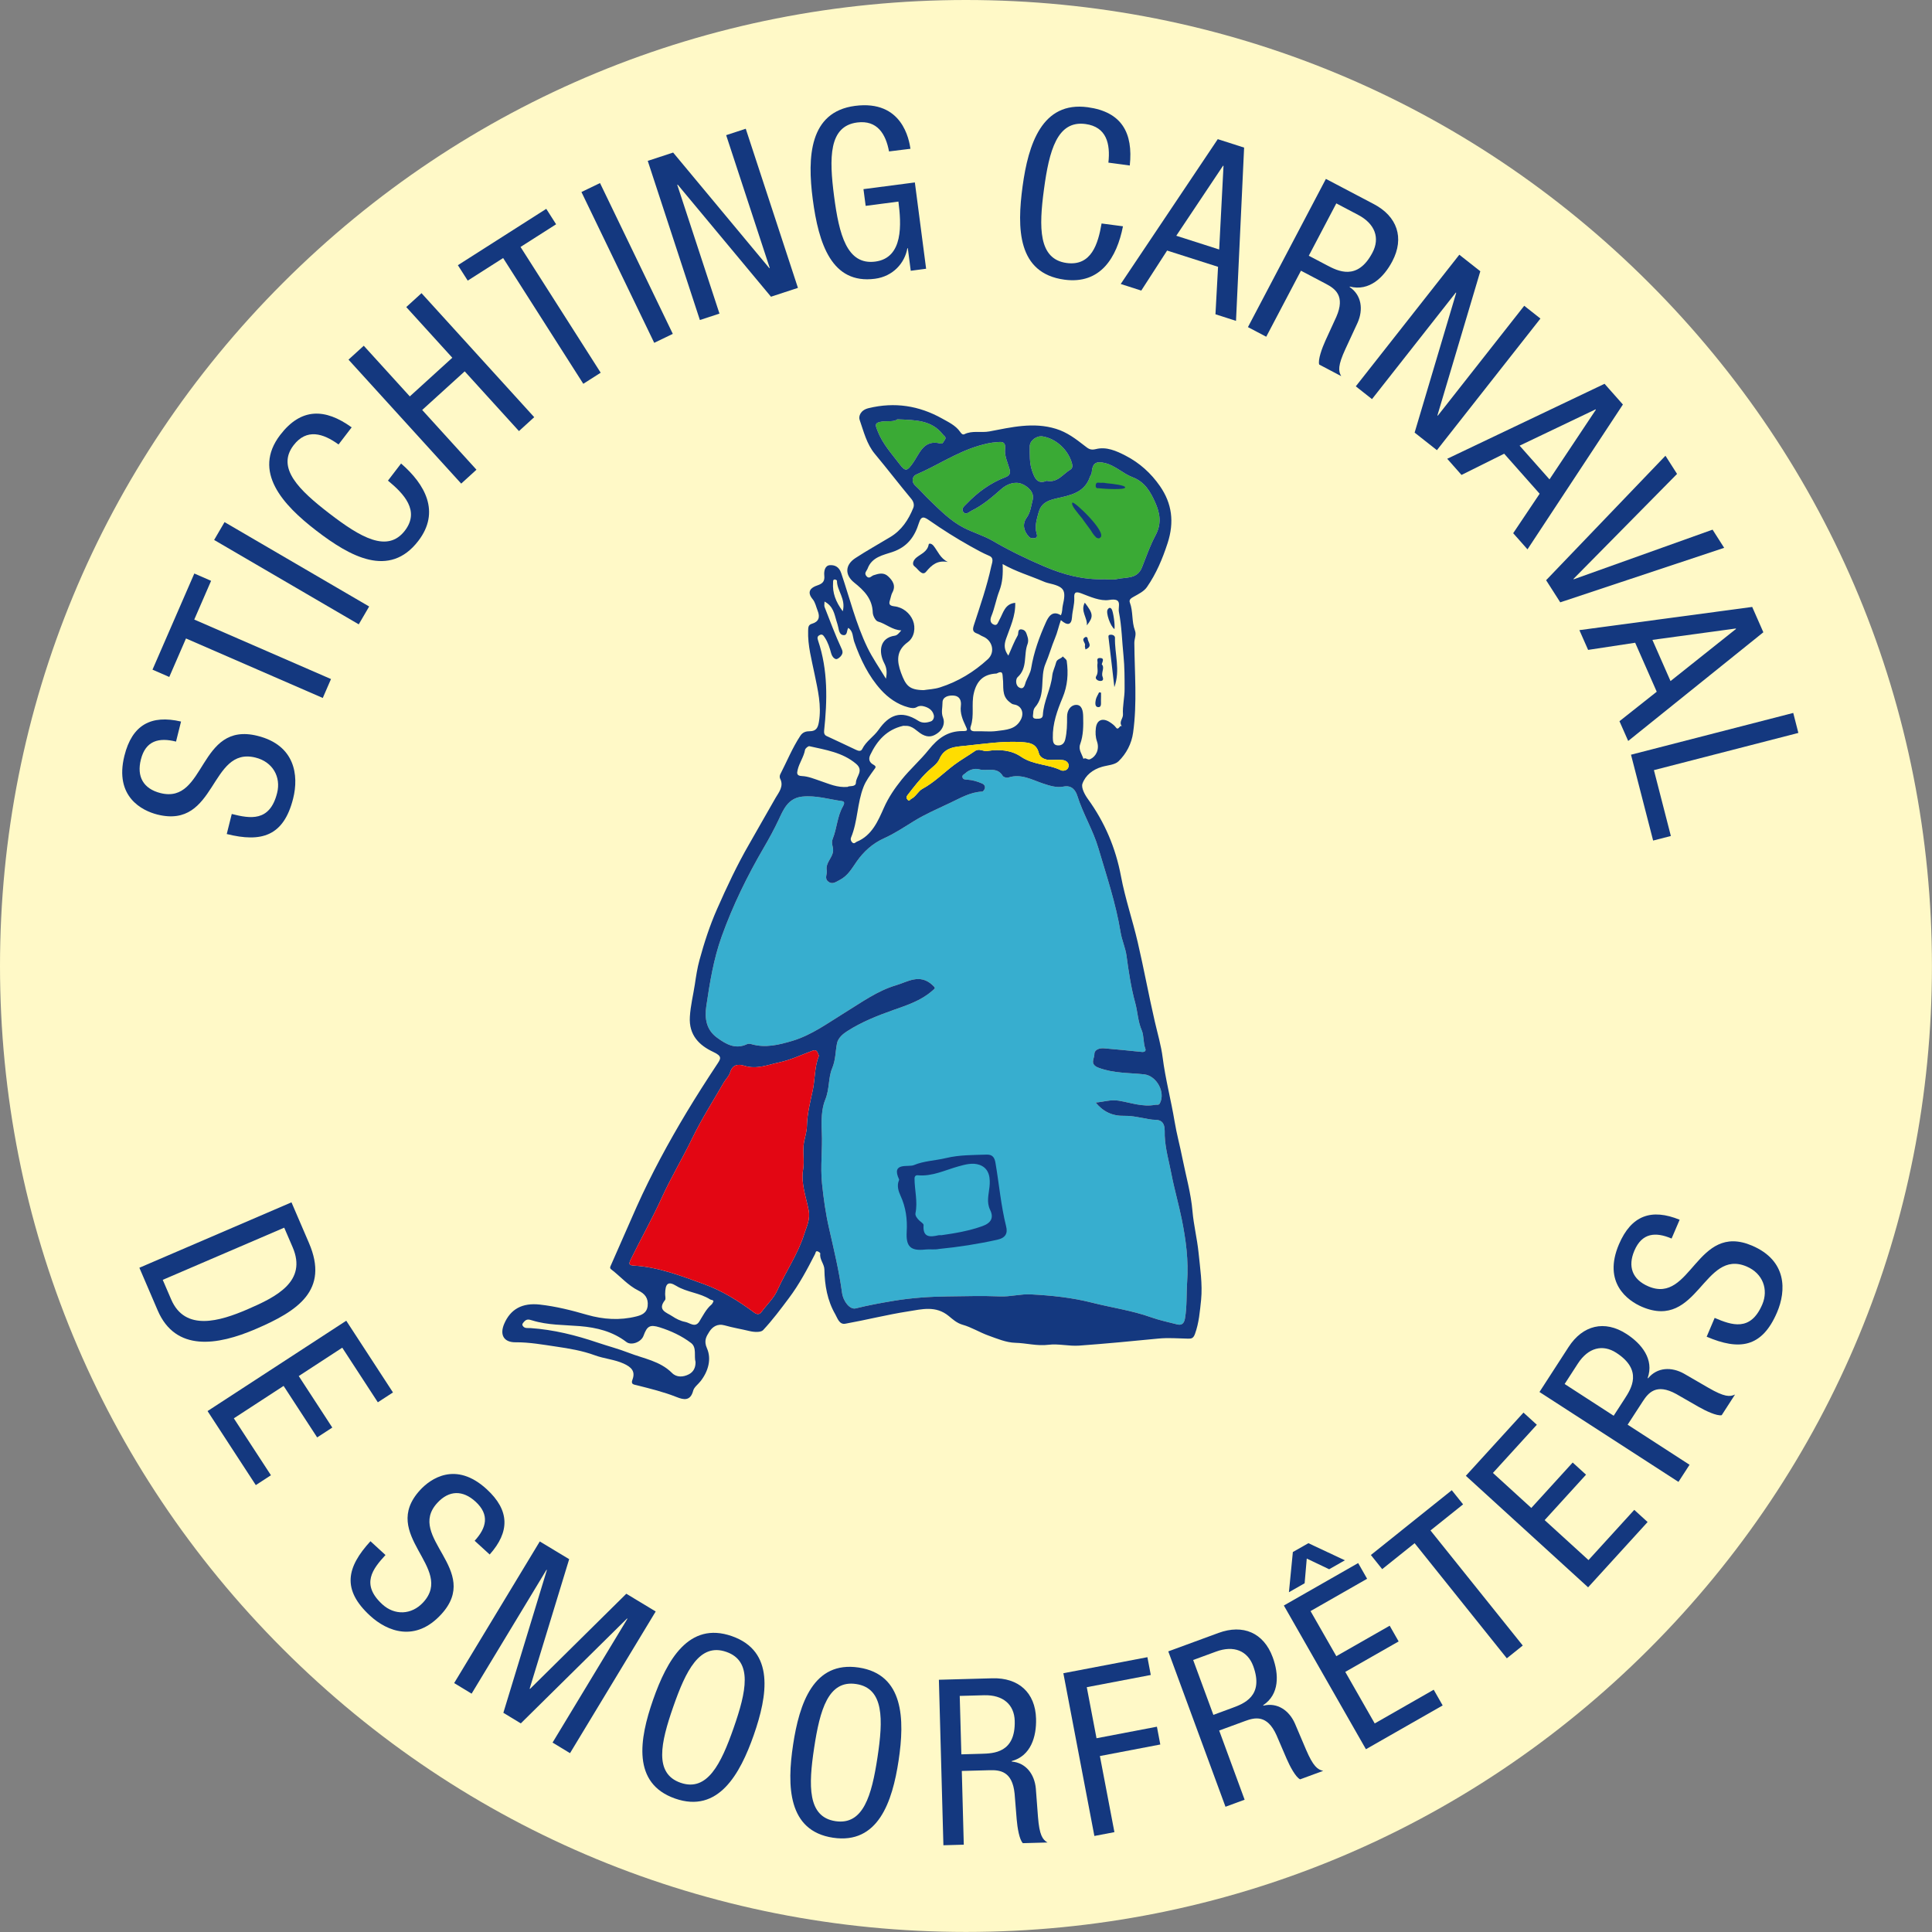 <?xml version="1.0" encoding="UTF-8"?> <!-- Generator: Adobe Illustrator 24.0.1, SVG Export Plug-In . SVG Version: 6.00 Build 0) --> <svg xmlns="http://www.w3.org/2000/svg" xmlns:xlink="http://www.w3.org/1999/xlink" id="Laag_1" x="0px" y="0px" viewBox="0 0 343.21 343.21" style="enable-background:new 0 0 343.21 343.21;" xml:space="preserve"><rect x="0" y="0" width="343.21" height="343.21" fill="#808080" stroke="none"/> <style type="text/css"> .st0{fill:#FFF9C7;} .st1{fill:#3AAA35;} .st2{fill:#37AECF;} .st3{fill:#14387F;} .st4{fill:#E30613;} .st5{fill:#FFDD00;} </style> <path class="st0" d="M171.6,0c45.84,0,88.93,17.85,121.34,50.26c32.41,32.41,50.26,75.51,50.26,121.34s-17.85,88.93-50.26,121.34 s-75.51,50.26-121.34,50.26s-88.93-17.85-121.34-50.26C17.85,260.53,0,217.44,0,171.6S17.85,82.67,50.26,50.26 C82.67,17.85,125.77,0,171.6,0"></path> <path class="st1" d="M185.19,77.52c2.43,0.38,4.62,2.43,5.25,4.84c0.13,0.49,0.06,0.86-0.33,1.09c-1.32,0.79-2.27,2.38-4.19,1.96 c-1.79,0.8-2.25-0.87-2.59-1.82c-0.46-1.32-0.4-2.85-0.4-4.29C182.92,78.25,184.17,77.37,185.19,77.52z"></path> <path class="st1" d="M159.86,82.52c-1.44-1.9-3.08-3.67-3.96-5.96c-0.36-0.95-0.7-1.49,0.84-1.68c0.97-0.12,2.09,0.09,2.67-0.39 c3.16,0.13,6.1,0.11,8.09,2.7c0.23,0.29,0.73,0.47,0.29,1.03c-0.22,0.28-0.29,0.68-0.76,0.56c-2.99-0.75-3.67,1.82-4.87,3.5 C161.19,83.64,160.87,83.85,159.86,82.52z"></path> <path class="st1" d="M162.74,84.31c3.73-1.6,7.13-3.92,11.05-5.1c1.07-0.32,2.18-0.6,3.29-0.66c0.61-0.03,1.66-0.31,1.47,1.24 c-0.14,1.13,0.45,2.37,0.79,3.54c0.22,0.75-0.02,1.17-0.7,1.43c-2.69,1.02-4.96,2.68-6.94,4.75c-0.37,0.39-0.95,0.79-0.62,1.36 c0.44,0.75,1.14,0.03,1.48-0.13c1.98-0.96,3.65-2.39,5.3-3.85c1.02-0.91,2.44-1.43,3.68-0.92c1.06,0.44,2.27,1.49,1.91,2.84 c-0.28,1.03-0.36,2.17-1.07,3.16c-0.79,1.09-0.56,2.33,0.4,3.37c0.31,0.33,0.66,0.29,1.02,0.25c0.6-0.06,0.41-0.61,0.34-0.86 c-0.36-1.24,0.01-2.37,0.32-3.55c0.43-1.63,1.33-2.2,3.13-2.62c2.42-0.56,5.08-0.96,6.04-3.88c0.08-0.24,0.29-0.46,0.3-0.69 c0.14-1.74,0.75-2.13,2.41-1.72c1.83,0.46,3.16,1.87,4.84,2.5c2.2,0.83,3.19,2.59,4.03,4.47c0.84,1.89,1.2,3.73,0.07,5.85 c-0.96,1.79-1.66,3.79-2.42,5.72c-0.84,2.12-2.85,1.69-4.46,2.06c-0.75,0.17-1.58,0.03-2.12,0.03c-3.92,0.13-7.36-0.83-10.69-2.24 c-3.17-1.35-6.26-2.84-9.26-4.59c-1.56-0.91-3.41-1.44-5.09-2.3c-2.43-1.25-4.25-3.15-6.16-4.98c-0.85-0.81-1.61-1.72-2.47-2.51 C161.79,85.53,162.13,84.57,162.74,84.31z"></path> <path class="st2" d="M210.89,227.71c-0.15,2.17-0.01,4.37-0.39,6.53c-0.13,0.74-0.49,1.26-1.36,1.04c-1.55-0.4-3.13-0.73-4.63-1.26 c-3.43-1.23-7.03-1.72-10.53-2.61c-3.59-0.91-7.2-1.28-10.85-1.47c-1.82-0.1-3.63,0.44-5.48,0.36c-3.09-0.13-6.19-0.04-9.27,0 c-3.19,0.04-6.4,0.25-9.59,0.78c-2.28,0.38-4.54,0.79-6.78,1.35c-1.02,0.25-2.21-1.2-2.43-2.8c-0.52-3.86-1.44-7.63-2.3-11.42 c-0.6-2.6-0.97-5.26-1.25-7.94c-0.32-3.09,0.11-6.15-0.04-9.2c-0.1-1.99-0.05-4.11,0.6-5.69c0.8-1.91,0.53-3.92,1.23-5.58 c0.65-1.54,0.57-2.98,0.87-4.46c0.2-0.96,1.05-1.67,1.8-2.15c2.57-1.65,5.39-2.77,8.28-3.79c2.38-0.84,4.82-1.63,6.8-3.36 c0.58-0.51,0.72-0.47,0.02-1.1c-2.24-2.02-4.37-0.51-6.42,0.09c-3.34,0.99-6.15,3.06-9.11,4.87c-2.98,1.83-5.86,3.97-9.29,5 c-2.38,0.71-4.78,1.31-7.28,0.59c-0.24-0.07-0.57-0.1-0.78,0c-2.1,0.99-3.77-0.01-5.36-1.18c-1.89-1.39-2.19-3.4-1.88-5.55 c0.62-4.2,1.29-8.39,2.74-12.42c1.98-5.51,4.54-10.73,7.49-15.79c0.93-1.59,1.83-3.24,2.63-4.94c0.82-1.74,1.63-3.83,4.19-4.1 c2.45-0.25,4.74,0.48,7.1,0.81c0.52,0.07,0.32,0.59,0.14,0.9c-1.04,1.8-1.07,3.92-1.83,5.79c-0.32,0.79,0.09,1.38,0.07,2.05 c-0.04,1.33-1.39,2.13-1.13,3.58c0.11,0.61-0.44,1.38,0.22,1.93c0.74,0.62,1.32,0.15,2.07-0.24c1.47-0.76,2.15-2.03,3.03-3.29 c1.23-1.75,2.8-3.2,4.85-4.12c1.85-0.83,3.56-1.97,5.29-3.04c2.09-1.29,4.33-2.24,6.53-3.29c1.81-0.86,3.54-1.88,5.62-1.97 c0.17-0.01,0.39-0.32,0.46-0.53c0.13-0.4-0.09-0.73-0.46-0.9c-0.84-0.37-1.72-0.63-2.65-0.69c-0.32-0.02-0.67,0-0.82-0.33 c-0.21-0.47,0.29-0.62,0.51-0.83c0.67-0.63,1.69-0.89,2.41-0.68c1.39,0.4,3.17-0.54,4.2,1.17c0.14,0.23,0.71,0.39,0.98,0.3 c2.27-0.75,4.19,0.39,6.19,1.06c1.18,0.39,2.41,0.79,3.63,0.54c1.48-0.3,2.15,0.69,2.45,1.63c1.01,3.21,2.8,6.1,3.74,9.3 c1.46,4.95,3.12,9.85,3.95,14.97c0.23,1.41,0.85,2.71,1.05,4.15c0.38,2.81,0.8,5.65,1.55,8.38c0.44,1.61,0.47,3.29,1.15,4.86 c0.42,0.98,0.24,2.21,0.65,3.29c0.13,0.34-0.1,0.62-0.64,0.56c-2.21-0.25-4.43-0.43-6.65-0.64c-0.88-0.08-1.79,0.22-1.77,1.09 c0.01,0.72-0.9,1.74,0.75,2.36c2.66,1,5.38,0.88,8.09,1.17c2.21,0.24,3.84,3.18,2.79,5.15c-0.21,0.39-0.54,0.2-0.82,0.26 c-2.22,0.43-4.34-0.38-6.47-0.73c-1.46-0.24-2.72,0.22-4.11,0.33c1.35,1.64,2.98,2.41,5.11,2.36c1.46-0.03,2.94,0.36,4.4,0.6 c0.38,0.06,0.71,0.11,1.1,0.11c1.93,0.01,1.62,1.83,1.66,2.84c0.1,2.34,0.76,4.55,1.19,6.8c0.52,2.7,1.3,5.37,1.84,8.05 C210.67,220.23,211.16,223.93,210.89,227.71z"></path> <g> <path class="st3" d="M212.91,222.46c-0.25-2.42-0.86-4.85-1.07-7.28c-0.27-3.2-1.16-6.25-1.78-9.37c-0.43-2.2-1.04-4.39-1.4-6.59 c-0.63-3.8-1.63-7.52-2.12-11.36c-0.27-2.12-0.91-4.28-1.4-6.41c-1.08-4.67-1.94-9.4-3.03-14.07c-0.91-3.92-2.23-7.76-2.97-11.7 c-0.95-5.06-2.88-9.59-5.88-13.74c-0.56-0.77-1.22-2-0.97-2.72c0.53-1.5,1.85-2.53,3.48-3c1-0.29,2.26-0.33,2.93-0.98 c1.39-1.35,2.32-3.13,2.59-5.09c0.74-5.29,0.26-10.62,0.22-15.93c-0.01-0.75,0.4-1.45,0.11-2.21c-0.61-1.6-0.3-3.36-0.91-4.98 c-0.19-0.51,0.23-0.77,0.7-1.03c0.84-0.47,1.82-0.95,2.34-1.71c1.65-2.38,2.76-5.01,3.67-7.81c1.21-3.74,0.79-7.03-1.37-10.14 c-1.57-2.26-3.59-4.1-6.07-5.38c-1.67-0.87-3.45-1.65-5.3-1.18c-0.99,0.25-1.37-0.1-1.99-0.58c-1.57-1.22-3.13-2.42-5.1-3.02 c-4.01-1.24-7.93-0.28-11.83,0.46c-1.49,0.28-3.03-0.21-4.45,0.5c-0.33,0.16-0.6-0.2-0.76-0.44c-0.81-1.15-2.08-1.72-3.21-2.36 c-4.09-2.28-8.4-2.96-13.05-1.83c-1.45,0.35-1.8,1.45-1.58,2.08c0.73,2.07,1.23,4.27,2.71,6.05c2.2,2.64,4.29,5.37,6.49,8.01 c0.44,0.54,0.52,1.12,0.32,1.6c-0.85,2.1-2.07,3.95-4.07,5.15c-2.07,1.25-4.18,2.42-6.2,3.74c-1.85,1.2-1.91,3-0.22,4.35 c1.74,1.39,3.23,2.87,3.3,5.33c0.02,0.56,0.49,1.47,0.92,1.59c1.42,0.39,2.54,1.52,4.15,1.57c-0.35,0.42-0.71,0.88-1.13,0.94 c-2.71,0.38-2.96,2.85-1.9,4.89c0.4,0.78,0.55,1.54,0.3,2.76c-1.21-2.01-2.41-3.71-3.3-5.56c-2.03-4.21-3.14-8.77-4.64-13.19 c-0.4-1.19-1.21-1.47-2.02-1.42c-0.87,0.06-1.07,1.03-0.99,1.84c0.1,1.01-0.26,1.43-1.25,1.76c-1.12,0.37-1.94,1.1-0.81,2.45 c0.46,0.55,0.61,1.37,0.89,2.07c0.44,1.1,0.2,1.93-1.01,2.28c-0.68,0.19-0.67,0.67-0.69,1.22c-0.09,2.66,0.63,5.19,1.15,7.76 c0.57,2.79,1.26,5.59,0.76,8.48c-0.16,0.93-0.43,1.65-1.64,1.64c-0.55,0-1.2,0.11-1.65,0.8c-1.43,2.17-2.4,4.58-3.58,6.87 c-0.1,0.2-0.12,0.54-0.02,0.74c0.72,1.36-0.26,2.49-0.79,3.4c-1.58,2.72-3.11,5.48-4.68,8.2c-2.16,3.73-3.99,7.63-5.73,11.58 c-1.3,2.94-2.28,5.97-3.12,9.05c-0.39,1.41-0.61,2.9-0.83,4.36c-0.29,1.9-0.76,3.74-0.88,5.72c-0.21,3.31,1.74,5.12,4.14,6.24 c1.73,0.81,1.34,1.23,0.6,2.35c-1.82,2.75-3.59,5.52-5.29,8.34c-3.27,5.44-6.29,11.01-8.89,16.8c-1.54,3.43-3.01,6.9-4.55,10.34 c-0.14,0.32-0.31,0.56,0.02,0.81c1.62,1.23,2.95,2.83,4.82,3.76c1.12,0.55,1.82,1.32,1.65,2.76c-0.16,1.3-1.19,1.63-2.02,1.84 c-2.91,0.73-5.85,0.54-8.74-0.29c-2.76-0.8-5.54-1.5-8.41-1.82c-3.09-0.34-5.19,0.79-6.32,3.44c-0.83,1.97-0.03,3.28,2.02,3.26 c2.45-0.02,4.87,0.42,7.25,0.77c2.27,0.33,4.64,0.73,6.84,1.54c1.68,0.62,3.48,0.73,5.13,1.48c1.28,0.59,2.13,1.31,1.56,2.83 c-0.34,0.88,0.21,0.87,0.8,1.02c2.37,0.6,4.75,1.18,7.04,2.09c1.25,0.5,2.45,0.75,2.94-1.13c0.17-0.64,0.88-1.13,1.32-1.7 c1.38-1.76,1.96-3.95,1.13-5.83c-0.61-1.37-0.09-2.13,0.4-2.92c0.55-0.88,1.45-1.52,2.73-1.16c1.46,0.42,2.97,0.66,4.45,1.02 c0.84,0.2,2,0.25,2.39-0.17c1.66-1.77,3.12-3.73,4.58-5.68c1.84-2.45,3.27-5.14,4.66-7.86c0.11-0.22,0.08-0.57,0.46-0.45 c0.18,0.06,0.48,0.28,0.46,0.38c-0.17,1.06,0.71,1.83,0.73,2.84c0.05,2.79,0.52,5.51,1.93,7.95c0.39,0.68,0.71,1.88,1.79,1.68 c3.73-0.67,7.42-1.61,11.16-2.19c2.41-0.37,4.9-1.09,7.23,0.84c0.64,0.53,1.41,1.24,2.43,1.53c1.59,0.44,3.03,1.36,4.59,1.92 c1.56,0.56,3.17,1.25,4.78,1.29c1.97,0.05,3.87,0.61,5.92,0.35c1.74-0.22,3.62,0.28,5.42,0.15c4.7-0.34,9.39-0.79,14.07-1.25 c1.74-0.17,3.46-0.03,5.19,0.01c0.62,0.01,1.01,0.03,1.32-0.83c0.72-1.98,0.87-4,1.09-6.05 C213.64,228.1,213.19,225.26,212.91,222.46z M199.49,126.92c0.05,0.73-0.84,1.39-0.14,2.14c-0.44-0.47-0.61,0.86-1.12,0.16 c-0.27-0.36-0.62-0.63-1.03-0.9c-1.28-0.85-2.36-0.49-2.53,1.05c-0.08,0.75-0.08,1.51,0.2,2.32c0.5,1.42-0.17,2.7-1.19,3.17 c-0.49,0.23-0.81-0.38-1.21-0.05c-0.27-0.86-0.94-1.63-0.58-2.62c0.58-1.6,0.57-3.27,0.53-4.93c-0.02-0.95-0.21-2.09-1.29-2.04 c-0.96,0.05-1.58,0.99-1.57,2.12c0.01,1.34-0.01,2.69-0.32,4c-0.16,0.68-0.57,1.12-1.32,1.08c-0.87-0.05-0.87-0.76-0.89-1.36 c-0.06-2.52,0.79-4.86,1.73-7.11c0.9-2.15,1.05-4.3,0.74-6.53c-0.04-0.3-0.46-0.54-0.7-0.81c-0.31,0.45-1.03,0.42-1.19,1.08 c-0.19,0.79-0.6,1.54-0.68,2.32c-0.25,2.41-1.54,4.57-1.67,7.01c-0.04,0.67-0.61,0.67-1.17,0.66c-0.85-0.01-0.54-0.63-0.54-1.02 c0-0.34,0.1-0.76,0.31-1c2-2.27,0.81-5.29,1.88-7.78c0.64-1.49,1.06-3.05,1.69-4.55c0.41-0.95,0.62-2.03,1.03-3.17 c1.18,1.04,1.89,0.89,1.98-0.54c0.07-1.15,0.45-2.24,0.4-3.4c-0.04-0.81,0.09-1.25,1.2-0.83c1.6,0.61,3.42,1.44,4.99,1.19 c2.47-0.4,1.54,1.09,1.74,2.13c0.51,2.59,0.55,5.23,0.82,7.83c0.19,1.89,0.19,3.89,0.19,5.84 C199.79,123.92,199.39,125.41,199.49,126.92z M155.09,135.8c-0.53-0.3-0.9-0.84-0.5-1.68c1.22-2.57,2.94-4.5,5.81-5.17 c0.15-0.04,0.32,0,0.39,0c1.35-0.1,2.07,0.99,3.02,1.51c1.18,0.65,2.02,0.33,2.83-0.28c0.85-0.63,1.27-1.73,0.89-2.68 c-0.38-0.93-0.09-1.8-0.1-2.66c-0.02-1.08,1.12-1.36,2.04-1.27c1.01,0.1,1.34,0.88,1.22,1.84c-0.16,1.28,0.31,2.42,0.83,3.52 c0.39,0.82,0.43,0.95-0.53,0.94c-2.64-0.01-4.38,1.29-6.01,3.32c-1.48,1.85-3.32,3.46-4.82,5.33c-1.23,1.54-2.31,3.11-3.15,5 c-1.01,2.27-2.11,4.92-4.82,6.01c-0.2,0.08-0.44,0.47-0.8,0.12c-0.27-0.27-0.32-0.6-0.21-0.86c1.21-2.9,1.08-6.13,2.23-9.03 c0.42-1.07,1.14-2.03,1.82-2.98C155.58,136.32,155.75,136.17,155.09,135.8z M161.21,141.26c1.13-1.46,2.25-2.92,3.58-4.2 c0.73-0.71,1.71-1.33,2.08-2.2c0.91-2.15,2.84-2.2,4.57-2.37c3.34-0.34,6.67-0.88,10.05-0.66c1.32,0.09,2.64,0.21,3.06,1.98 c0.19,0.78,1.09,1.2,2.02,1.19c0.74-0.01,1.49-0.06,2.22,0.02c0.61,0.07,1.15,0.5,1.04,1.13c-0.09,0.53-0.61,0.86-1.27,0.73 c-2.3-1.16-4.97-0.94-7.19-2.46c-1.73-1.18-3.87-1.35-5.96-1.01c-0.75,0.12-1.46-0.52-2.22,0.01c-1.21,0.84-2.5,1.57-3.68,2.45 c-1.88,1.42-3.54,3.12-5.66,4.27c-0.73,0.39-1.15,1.39-2.01,1.8c-0.19,0.09-0.28,0.49-0.6,0.14 C160.99,141.78,160.95,141.59,161.21,141.26z M172.99,123.15c0.51-2.15,1.66-3.39,4.04-3.5c1.22-0.65,1.03,0.18,1.12,0.87 c0.19,1.43-0.28,3.03,1.16,4.17c0.28,0.22,0.46,0.41,0.83,0.46c1.3,0.19,1.82,1.44,1.24,2.62c-0.91,1.85-2.69,1.87-4.3,2.09 c-1.24,0.17-2.53,0-3.8,0.05c-0.7,0.03-1.06-0.23-0.83-0.89C173.11,127.11,172.53,125.12,172.99,123.15z M178.11,100.2 c2.4,1.36,4.84,2.06,7.17,3.06c0.29,0.12,0.55,0.23,0.85,0.3c2.95,0.68,3.32,1.17,2.66,4.04c-0.12,0.51-0.02,1.03-0.33,1.7 c-1.52-0.95-2.23,0.3-2.65,1.23c-1.18,2.62-2.16,5.32-2.63,8.19c-0.13,0.83-0.63,1.6-0.95,2.4c-0.15,0.37-0.26,1.51-1.18,1.01 c-0.71-0.39-0.61-1.54-0.28-1.83c1.83-1.65,1.03-4.01,1.78-5.92c0.14-0.37,0.12-0.87-0.01-1.25c-0.18-0.5-0.26-1.16-0.95-1.3 c-0.91-0.19-0.6,0.7-0.8,1.05c-0.62,1.08-1.07,2.26-1.66,3.59c-0.77-1.06-0.78-1.9-0.41-2.98c0.71-2.05,1.71-4.06,1.63-6.4 c-1.87,0.17-2.13,1.83-2.78,2.96c-0.28,0.49-0.38,1.13-0.96,0.93c-0.57-0.19-0.84-0.7-0.5-1.52c0.6-1.45,0.85-3.04,1.42-4.5 C178.09,103.49,178.2,102.03,178.11,100.2z M185.19,77.52c2.43,0.38,4.62,2.43,5.25,4.84c0.13,0.49,0.06,0.86-0.33,1.09 c-1.32,0.79-2.27,2.38-4.19,1.96c-1.79,0.8-2.25-0.87-2.59-1.82c-0.46-1.32-0.4-2.85-0.4-4.29 C182.92,78.25,184.17,77.37,185.19,77.52z M159.86,82.52c-1.44-1.9-3.08-3.67-3.96-5.96c-0.36-0.95-0.7-1.49,0.84-1.68 c0.97-0.12,2.09,0.09,2.67-0.39c3.16,0.13,6.1,0.11,8.09,2.7c0.23,0.29,0.73,0.47,0.29,1.03c-0.22,0.28-0.29,0.68-0.76,0.56 c-2.99-0.75-3.67,1.82-4.87,3.5C161.19,83.64,160.87,83.85,159.86,82.52z M162.74,84.31c3.73-1.6,7.13-3.92,11.05-5.1 c1.07-0.32,2.18-0.6,3.29-0.66c0.61-0.03,1.66-0.31,1.47,1.24c-0.14,1.13,0.45,2.37,0.79,3.54c0.22,0.75-0.02,1.17-0.7,1.43 c-2.69,1.02-4.96,2.68-6.94,4.75c-0.37,0.39-0.95,0.79-0.62,1.36c0.44,0.75,1.14,0.03,1.48-0.13c1.98-0.96,3.65-2.39,5.3-3.85 c1.02-0.91,2.44-1.43,3.68-0.92c1.06,0.44,2.27,1.49,1.91,2.84c-0.28,1.03-0.36,2.17-1.07,3.16c-0.79,1.09-0.56,2.33,0.4,3.37 c0.31,0.33,0.66,0.29,1.02,0.25c0.6-0.06,0.41-0.61,0.34-0.86c-0.36-1.24,0.01-2.37,0.32-3.55c0.43-1.63,1.33-2.2,3.13-2.62 c2.42-0.56,5.08-0.96,6.04-3.88c0.08-0.24,0.29-0.46,0.3-0.69c0.14-1.74,0.75-2.13,2.41-1.72c1.83,0.46,3.16,1.87,4.84,2.5 c2.2,0.83,3.19,2.59,4.03,4.47c0.84,1.89,1.2,3.73,0.07,5.85c-0.96,1.79-1.66,3.79-2.42,5.72c-0.84,2.12-2.85,1.69-4.46,2.06 c-0.75,0.17-1.58,0.03-2.12,0.03c-3.92,0.13-7.36-0.83-10.69-2.24c-3.17-1.35-6.26-2.84-9.26-4.59c-1.56-0.91-3.41-1.44-5.09-2.3 c-2.43-1.25-4.25-3.15-6.16-4.98c-0.85-0.81-1.61-1.72-2.47-2.51C161.79,85.53,162.13,84.57,162.74,84.31z M161.26,114.08 c1.2-0.87,1.43-2.6,0.91-3.87c-0.53-1.29-1.78-2.34-3.3-2.5c-1.1-0.12-0.93-0.61-0.72-1.29c0.12-0.39,0.18-0.81,0.37-1.15 c0.67-1.22,0.08-2.11-0.75-2.89c-0.79-0.74-1.69-0.49-2.61-0.18c-0.36,0.12-0.75,0.74-1.24,0.15c-0.47-0.56,0.03-0.88,0.21-1.35 c0.76-2.06,2.8-2.4,4.37-2.93c2.68-0.9,3.98-2.71,4.74-5.16c0.43-1.38,0.98-1.07,1.91-0.42c2.33,1.62,4.72,3.13,7.2,4.52 c1.11,0.62,2.2,1.23,3.38,1.73c0.92,0.39,0.5,1.23,0.36,1.88c-0.77,3.56-1.97,7-3.09,10.45c-0.27,0.84-0.19,1.21,0.61,1.49 c0.34,0.11,0.62,0.36,0.96,0.49c1.75,0.69,2.27,2.8,0.92,4.05c-2.47,2.27-5.3,3.99-8.5,5.01c-1.02,0.33-2.13,0.36-2.91,0.49 c-2.6-0.04-3.18-0.82-4.03-3.12C159.34,117.5,159.14,115.62,161.26,114.08z M147.99,103.51c0.02-0.25-0.05-0.56,0.32-0.57 c0.12,0,0.37,0.15,0.37,0.22c-0.01,1.77,1.62,3.22,1.03,5.43C148.44,106.88,147.87,105.31,147.99,103.51z M145.34,113.83 c-0.18-0.53-0.16-0.79,0.26-1.01c0.47-0.24,0.66,0.04,0.93,0.45c0.57,0.87,0.86,1.82,1.12,2.78c0.14,0.53,0.46,0.92,0.83,1.03 c0.25,0.08,0.77-0.32,0.98-0.64c0.2-0.29,0.32-0.61,0.06-1.16c-1.13-2.43-2.06-4.95-3.04-7.45c-0.09-0.22-0.01-0.5-0.01-0.97 c1.57,0.83,1.75,2.22,2.12,3.44c0.12,0.38,0.25,0.77,0.33,1.17c0.12,0.63,0.27,1.35,0.97,1.36c0.68,0.01,0.51-0.86,0.8-1.29 c0.9,0.59,0.77,1.65,1.07,2.49c1.1,3.12,2.54,6.09,4.73,8.51c1.25,1.38,2.91,2.6,4.87,3.11c0.52,0.14,1.05,0.24,1.52-0.05 c0.41-0.25,0.85-0.23,1.22-0.13c0.82,0.21,1.54,0.64,1.78,1.54c0.13,0.47-0.12,0.99-0.49,1.13c-0.72,0.26-1.53,0.38-2.25-0.09 c-3.16-2.04-5.27-0.96-7.05,1.58c-0.88,1.25-2.23,2.03-2.92,3.43c-0.21,0.44-0.64,0.37-1.09,0.15c-1.73-0.84-3.49-1.63-5.24-2.46 c-0.38-0.18-0.48-0.51-0.44-0.93C146.97,124.44,147.1,119.06,145.34,113.83z M141.7,136.75c0.29-1.23,1.08-2.27,1.31-3.54 c0.05-0.27,0.57-0.7,0.78-0.65c2.9,0.66,5.87,1.09,8.28,3.12c1.45,1.22,0,2.25-0.02,3.35c-0.02,0.85-1.21,0.5-1.49,0.76 c-1.85,0.15-3.28-0.54-4.75-1.03c-1.11-0.37-2.21-0.85-3.37-0.9C141.49,137.82,141.56,137.34,141.7,136.75z M122.39,244.13 c-1.01,0.53-2.19,0.59-3-0.22c-2.15-2.15-5.03-2.55-7.67-3.58c-1.85-0.72-3.75-1.21-5.61-1.84c-3.84-1.3-7.77-2.28-11.84-2.56 c-0.51-0.04-1.09,0.13-1.42-0.43c-0.16-0.27,0.06-0.47,0.23-0.68c0.44-0.52,0.84-0.46,1.49-0.25c2.74,0.85,5.62,0.78,8.44,1.01 c3.02,0.25,5.83,0.95,8.27,2.82c0.87,0.67,2.63,0.03,3.04-1.11c0.63-1.72,1.13-2.04,2.89-1.49c1.99,0.63,3.91,1.52,5.56,2.78 c1.04,0.79,0.49,2.32,0.79,3.37C123.58,243,123.16,243.72,122.39,244.13z M126.41,231.73c-0.98,0.83-1.52,1.97-2.18,3.03 c-0.74,1.18-1.7,0.22-2.51,0.07c-0.82-0.15-1.63-0.56-2.33-1.03c-0.96-0.64-2.68-1.05-1.26-2.84c0.18-0.23,0.02-0.72,0.03-1.09 c0.02-1.83,0.5-2.35,1.98-1.44c1.91,1.16,4.17,1.22,6.02,2.41c0.18,0.12,0.5,0.03,0.59,0.33 C126.63,231.38,126.56,231.6,126.41,231.73z M144.38,193.69c-0.45,2.1-1,4.2-1.04,6.39c-0.02,0.92-0.32,1.83-0.5,2.73 c-0.33,1.68,0.1,3.32-0.18,5.01c-0.4,2.41,0.54,4.81,0.99,7.17c0.32,1.65-0.36,2.89-0.77,4.2c-1.11,3.56-3.27,6.66-4.8,10.05 c-0.63,1.4-1.86,2.52-2.78,3.79c-0.42,0.58-0.88,0.46-1.31,0.15c-2.78-2.06-5.7-3.9-8.96-5.07c-4.02-1.45-8.03-3.02-12.36-3.28 c-0.94-0.06-1.03-0.24-0.61-1.11c1.8-3.69,3.83-7.27,5.52-11c1.65-3.61,3.69-6.99,5.41-10.55c1.64-3.38,3.68-6.57,5.56-9.83 c0.36-0.63,0.95-1.16,1.15-1.83c0.43-1.43,1.46-1.52,2.54-1.18c2.17,0.68,4.17-0.17,6.18-0.6c2.02-0.43,3.93-1.34,5.88-2.06 c0.95-0.35,0.91,0.43,1.18,0.85C144.67,189.56,144.81,191.67,144.38,193.69z M210.89,227.71c-0.15,2.17-0.01,4.37-0.39,6.53 c-0.13,0.74-0.49,1.26-1.36,1.04c-1.55-0.4-3.13-0.73-4.63-1.26c-3.43-1.23-7.03-1.72-10.53-2.61c-3.59-0.91-7.2-1.28-10.85-1.47 c-1.82-0.1-3.63,0.44-5.48,0.36c-3.09-0.13-6.19-0.04-9.27,0c-3.19,0.04-6.4,0.25-9.59,0.78c-2.28,0.38-4.54,0.79-6.78,1.35 c-1.02,0.25-2.21-1.2-2.43-2.8c-0.52-3.86-1.44-7.63-2.3-11.42c-0.6-2.6-0.97-5.26-1.25-7.94c-0.32-3.09,0.11-6.15-0.04-9.2 c-0.1-1.99-0.05-4.11,0.6-5.69c0.8-1.91,0.53-3.92,1.23-5.58c0.65-1.54,0.57-2.98,0.87-4.46c0.2-0.96,1.05-1.67,1.8-2.15 c2.57-1.65,5.39-2.77,8.28-3.79c2.38-0.84,4.82-1.63,6.8-3.36c0.58-0.51,0.72-0.47,0.02-1.1c-2.24-2.02-4.37-0.51-6.42,0.09 c-3.34,0.99-6.15,3.06-9.11,4.87c-2.98,1.83-5.86,3.97-9.29,5c-2.38,0.71-4.78,1.31-7.28,0.59c-0.24-0.07-0.57-0.1-0.78,0 c-2.1,0.99-3.77-0.01-5.36-1.18c-1.89-1.39-2.19-3.4-1.88-5.55c0.62-4.2,1.29-8.39,2.74-12.42c1.98-5.51,4.54-10.73,7.49-15.79 c0.93-1.59,1.83-3.24,2.63-4.94c0.82-1.74,1.63-3.83,4.19-4.1c2.45-0.25,4.74,0.48,7.1,0.81c0.52,0.07,0.32,0.59,0.14,0.9 c-1.04,1.8-1.07,3.92-1.83,5.79c-0.32,0.79,0.09,1.38,0.07,2.05c-0.04,1.33-1.39,2.13-1.13,3.58c0.11,0.61-0.44,1.38,0.22,1.93 c0.74,0.62,1.32,0.15,2.07-0.24c1.47-0.76,2.15-2.03,3.03-3.29c1.23-1.75,2.8-3.2,4.85-4.12c1.85-0.83,3.56-1.97,5.29-3.04 c2.09-1.29,4.33-2.24,6.53-3.29c1.81-0.86,3.54-1.88,5.62-1.97c0.17-0.01,0.39-0.32,0.46-0.53c0.13-0.4-0.09-0.73-0.46-0.9 c-0.84-0.37-1.72-0.63-2.65-0.69c-0.32-0.02-0.67,0-0.82-0.33c-0.21-0.47,0.29-0.62,0.51-0.83c0.67-0.63,1.69-0.89,2.41-0.68 c1.39,0.4,3.17-0.54,4.2,1.17c0.14,0.23,0.71,0.39,0.98,0.3c2.27-0.75,4.19,0.39,6.19,1.06c1.18,0.39,2.41,0.79,3.63,0.54 c1.48-0.3,2.15,0.69,2.45,1.63c1.01,3.21,2.8,6.1,3.74,9.3c1.46,4.95,3.12,9.85,3.95,14.97c0.23,1.41,0.85,2.71,1.05,4.15 c0.38,2.81,0.8,5.65,1.55,8.38c0.44,1.61,0.47,3.29,1.15,4.86c0.42,0.98,0.24,2.21,0.65,3.29c0.13,0.34-0.1,0.62-0.64,0.56 c-2.21-0.25-4.43-0.43-6.65-0.64c-0.88-0.08-1.79,0.22-1.77,1.09c0.01,0.72-0.9,1.74,0.75,2.36c2.66,1,5.38,0.88,8.09,1.17 c2.21,0.24,3.84,3.18,2.79,5.15c-0.21,0.39-0.54,0.2-0.82,0.26c-2.22,0.43-4.34-0.38-6.47-0.73c-1.46-0.24-2.72,0.22-4.11,0.33 c1.35,1.64,2.98,2.41,5.11,2.36c1.46-0.03,2.94,0.36,4.4,0.6c0.38,0.06,0.71,0.11,1.1,0.11c1.93,0.01,1.62,1.83,1.66,2.84 c0.1,2.34,0.76,4.55,1.19,6.8c0.52,2.7,1.3,5.37,1.84,8.05C210.67,220.23,211.16,223.93,210.89,227.71z"></path> <path class="st3" d="M176.85,206.63c-0.14-0.82-0.4-1.56-1.57-1.52c-2.42,0.08-4.83,0.04-7.21,0.61c-1.91,0.46-3.97,0.51-5.74,1.26 c-0.98,0.41-4.07-0.58-2.61,2.54c0.02,0.04,0.01,0.11-0.02,0.15c-0.43,0.95-0.06,2.02,0.26,2.71c0.97,2.09,1.24,4.23,1.11,6.44 c-0.15,2.61,0.67,3.45,3.32,3.15c0.8-0.09,1.61,0.07,2.42-0.1c3.48-0.34,6.94-0.88,10.36-1.64c1.39-0.31,1.9-1.07,1.56-2.38 C177.81,214.16,177.49,210.37,176.85,206.63z M174.53,217.81c-2.37,0.85-4.82,1.27-7.3,1.62c-0.16,0-0.32-0.03-0.47,0 c-1.54,0.35-2.87,0.45-2.69-1.81c0.02-0.24-0.47-0.53-0.74-0.78c-0.39-0.37-0.79-0.88-0.7-1.32c0.42-2.07-0.16-4.1-0.17-6.15 c0-0.68,0.54-0.59,0.58-0.59c2.58,0.24,4.84-0.92,7.22-1.58c1.19-0.33,2.52-0.71,3.77-0.26c1.84,0.66,1.89,2.54,1.75,3.89 c-0.14,1.41-0.56,2.7,0.11,4.1C176.59,216.35,176.03,217.27,174.53,217.81z"></path> <path class="st3" d="M192.39,92.32c0.46,0.62,0.92,1.26,1.38,1.88c0.01,0.02,0.02,0.03,0.03,0.05c0.35,0.59,0.63,0.94,0.86,1.14 c0.03,0.03,0.05,0.07,0.08,0.1c0.03,0.04,0.1,0.06,0.19,0.08c0.35,0.17,0.51-0.06,0.51-0.06c1.34-0.87-4.69-6.6-4.94-6.21 c-0.28,0.43,0.77,1.61,1.84,2.92C192.35,92.26,192.36,92.29,192.39,92.32z"></path> <path class="st3" d="M195.23,86.73c0.01,0,0.01,0.01,0.03,0.01c0.84,0.1,4.67,0.33,4.62-0.16c-0.04-0.37-2.03-0.62-3.32-0.74 c-0.3-0.07-0.62-0.1-0.94-0.07c-0.35,0.04-0.91-0.27-0.97,0.42C194.6,86.75,194.92,86.75,195.23,86.73z"></path> <path class="st3" d="M164.51,101.57c1.06-1.28,2.07-2.08,3.88-1.73c-1.36-0.65-1.79-1.93-2.55-2.88c-0.37-0.46-0.83-0.46-0.86-0.25 c-0.22,1.29-1.34,1.66-2.17,2.33c-0.56,0.45-0.88,1.21-0.32,1.6C163.08,101.06,163.81,102.41,164.51,101.57z"></path> <path class="st3" d="M197.23,112.76c-0.35,0.04-0.34,0.23-0.3,0.54c0.35,2.84,0.67,5.68,1.03,8.77c1.1-3.06,0.03-5.94,0.11-8.78 C198.07,112.92,197.65,112.71,197.23,112.76z"></path> <path class="st3" d="M193.07,111.1c1.22-1.55,1.15-2.06-0.36-4.04C191.88,108.58,193.23,109.77,193.07,111.1z"></path> <path class="st3" d="M195.72,118.01c0.16-0.57,0.52-1.11-0.33-1.12c-0.71-0.01-0.36,0.6-0.42,0.94c-0.13,0.75,0.23,1.55-0.22,2.28 c-0.22,0.35,0.01,0.62,0.29,0.76c0.2,0.1,0.52,0.14,0.72,0.05c0.28-0.12,0.2-0.46,0.11-0.69 C195.56,119.45,196.32,118.62,195.72,118.01z"></path> <path class="st3" d="M197.98,111.75c0.12-0.78-0.22-3.08-0.49-3.52c-0.27-0.42-0.53-0.23-0.71,0.03 C196.38,108.79,197.28,111.32,197.98,111.75z"></path> <path class="st3" d="M195.59,123.04c-0.11-0.02-0.22-0.04-0.34-0.05c-0.2,0.44-0.5,0.86-0.59,1.32c-0.09,0.47-0.21,1.26,0.41,1.31 c0.66,0.05,0.49-0.71,0.51-1.19C195.6,123.97,195.59,123.5,195.59,123.04z"></path> <path class="st3" d="M192.78,113.19c-0.81,0.47,0.11,0.99-0.04,1.48c-0.05,0.17,0.04,0.39,0.09,0.7c1.42-0.59,0.34-1.35,0.39-1.97 C193.23,113.4,193.08,113.02,192.78,113.19z"></path> </g> <g> <path class="st3" d="M31.27,131.74c-3.03-0.76-5.41-0.19-6.25,3.21c-0.75,2.99,0.43,5.17,3.5,5.94 c8.13,2.03,6.67-12.81,17.23-10.17c6.67,1.66,7.35,7.03,6.33,11.11c-1.68,6.75-5.66,7.86-11.8,6.33l0.89-3.56 c3.23,0.81,6.76,1.47,8.06-3.74c0.71-2.83-0.77-5.52-3.84-6.28c-8.17-2.04-6.84,12.77-17.43,10.12c-2.67-0.67-7.68-3.12-5.86-10.44 c1.37-5.5,4.75-7.32,10.06-6.08L31.27,131.74z"></path> <path class="st3" d="M58.8,120.63l-1.46,3.36l-24.3-10.57l-2.97,6.84l-2.98-1.3l7.43-17.08l2.98,1.3l-2.99,6.88L58.8,120.63z"></path> <path class="st3" d="M38.04,95.92l1.85-3.17l25.69,14.99l-1.85,3.17L38.04,95.92z"></path> <path class="st3" d="M71.25,82.34c4.26,3.69,7.02,8.59,3.06,13.75c-5.15,6.71-12.15,2.76-18.1-1.81 c-5.95-4.57-11.43-10.5-6.43-17.02c3.7-4.83,7.96-4.76,12.69-1.34l-2.33,3.04c-2.73-1.99-5.67-2.88-7.98,0.13 c-3.1,4.03,0.93,7.96,6.38,12.15c5.46,4.19,10.29,7.06,13.39,3.02c2.71-3.54-0.21-6.57-3.01-8.88L71.25,82.34z"></path> <path class="st3" d="M94.9,74.11l-2.71,2.47l-9.64-10.61l-7.55,6.86l9.64,10.61l-2.71,2.47L61.91,63.89l2.71-2.47l8.18,9l7.55-6.87 l-8.18-9l2.71-2.47L94.9,74.11z"></path> <path class="st3" d="M106.71,66.21l-3.09,1.97L89.38,45.84l-6.29,4.01l-1.75-2.74l15.7-10.01l1.75,2.74l-6.32,4.03L106.71,66.21z"></path> <path class="st3" d="M103.29,34.11l3.3-1.59l12.93,26.79l-3.3,1.59L103.29,34.11z"></path> <path class="st3" d="M115.07,28.58l4.51-1.48l17.08,20.53l0.08-0.03L129,24.01l3.48-1.14l9.27,28.27l-4.79,1.57L120.39,32.8 l-0.08,0.03l7.5,22.88l-3.48,1.14L115.07,28.58z"></path> <path class="st3" d="M157.93,26.9c-0.57-3.08-2.08-5.61-5.67-5.14c-5.04,0.66-4.98,6.28-4.09,13.1c0.89,6.82,2.28,12.27,7.32,11.61 c5.04-0.66,4.62-6.74,4.11-10.66l-5.82,0.76l-0.39-2.97l9.13-1.19l2,15.33l-2.73,0.36l-0.52-4.01l-0.08,0.01 c-0.46,2.62-2.54,5-5.76,5.42c-7.68,1.01-10.01-6.21-11.05-14.14c-0.97-7.44-0.64-15.5,7.5-16.57c8.47-1.11,9.62,6.09,9.86,7.62 L157.93,26.9z"></path> <path class="st3" d="M199.49,40.2c-1.09,5.53-3.97,10.35-10.41,9.48c-8.38-1.14-8.43-9.17-7.42-16.6s3.44-15.13,11.57-14.03 c6.03,0.82,8.09,4.54,7.47,10.35l-3.8-0.51c0.37-3.35-0.32-6.35-4.07-6.86c-5.04-0.68-6.45,4.76-7.37,11.57 c-0.92,6.81-1.01,12.43,4.02,13.12c4.42,0.6,5.6-3.45,6.21-7.02L199.49,40.2z"></path> <path class="st3" d="M216.33,24.72l4.68,1.5L219.57,57l-3.65-1.17l0.46-8.43l-9.05-2.89l-4.59,7.11l-3.65-1.17L216.33,24.72z M208.96,41.88l7.62,2.44l0.77-14.85l-0.08-0.03L208.96,41.88z"></path> <path class="st3" d="M235.54,31.78l8.52,4.48c4.13,2.17,5.47,5.98,3.28,10.15c-1.51,2.88-4.1,5.38-7.55,4.5l-0.04,0.07 c2.15,1.46,2.45,4.02,1.42,6.35l-2.14,4.62c-1.39,2.99-1.29,3.98-0.77,4.87l-3.91-2.06c-0.26-0.84,0.51-2.94,1.11-4.26l1.93-4.21 c1.64-3.75-0.23-5.02-1.89-5.89l-4.39-2.31l-6.17,11.73l-3.25-1.71L235.54,31.78z M232.5,45.43l3.21,1.69 c1.92,1.01,5.42,2.85,8.1-2.24c1.36-2.58,0.48-5.12-2.55-6.71l-3.87-2.04L232.5,45.43z"></path> <path class="st3" d="M259.24,45.25l3.73,2.94l-7.62,25.6l0.07,0.05l15.35-19.52l2.88,2.27l-18.39,23.38l-3.96-3.12l7.39-24.83 l-0.07-0.05L243.73,70.9l-2.88-2.27L259.24,45.25z"></path> <path class="st3" d="M285.04,68.18l3.26,3.68l-16.95,25.73l-2.54-2.87l4.7-7.01l-6.3-7.11l-7.58,3.77l-2.54-2.87L285.04,68.18z M269.95,79.17l5.31,5.99l8.24-12.38l-0.05-0.06L269.95,79.17z"></path> <path class="st3" d="M295.86,80.96l2.06,3.23l-18.4,18.65l0.04,0.07l24.67-8.82l2.06,3.23l-29.12,9.68l-2.51-3.93L295.86,80.96z"></path> <path class="st3" d="M311.27,107.82l1.98,4.5l-24.01,19.31l-1.55-3.51l6.62-5.24l-3.83-8.7l-8.36,1.27l-1.55-3.51L311.27,107.82z M293.54,113.67l3.22,7.32l11.63-9.26l-0.03-0.08L293.54,113.67z"></path> <path class="st3" d="M318.56,126.65l0.91,3.55l-25.66,6.61l3.01,11.7l-3.15,0.81l-3.93-15.25L318.56,126.65z"></path> </g> <g> <path class="st3" d="M51.78,213.59l3.11,7.23c3.61,8.4-1.99,12.07-9.45,15.27c-6.81,2.93-14.25,4.1-17.43-3.31l-3.25-7.57 L51.78,213.59z M28.91,227.36l1.5,3.48c2.47,5.75,8.65,3.86,13.5,1.78c5.22-2.25,10.68-4.99,8.08-11.05l-1.5-3.48L28.91,227.36z"></path> <path class="st3" d="M61.51,234.62l8.3,12.74l-2.69,1.75l-6.32-9.7l-7.73,5.04l5.96,9.15l-2.69,1.75l-5.96-9.15l-8.84,5.76 l6.59,10.11l-2.69,1.75l-8.57-13.15L61.51,234.62z"></path> <path class="st3" d="M84.32,273.71c2.09-2.28,2.71-4.61,0.16-6.95c-2.25-2.06-4.7-2.07-6.81,0.24c-5.59,6.11,7.99,11.84,0.72,19.77 c-4.59,5.01-9.58,3.07-12.64,0.26c-5.07-4.65-4.17-8.62,0.06-13.24l2.67,2.45c-2.23,2.43-4.47,5.18-0.55,8.77 c2.13,1.95,5.16,1.93,7.27-0.38c5.62-6.14-7.87-11.96-0.58-19.92c1.84-2.01,6.33-5.21,11.83-0.17c4.13,3.78,4.12,7.58,0.54,11.61 L84.32,273.71z"></path> <path class="st3" d="M95.89,273.83l5.22,3.15l-7.02,23l0.07,0.04l17.1-16.9l5.22,3.15l-15.22,25.17l-3.1-1.88l13.3-22l-0.07-0.04 l-18.87,18.63l-3.1-1.88l7.73-25.36l-0.07-0.04l-13.3,22l-3.1-1.88L95.89,273.83z"></path> <path class="st3" d="M133.91,308.2c-2.45,7-6.33,13.98-13.99,11.3c-7.66-2.68-6.35-10.55-3.9-17.55c2.45-7,6.33-13.98,13.99-11.3 S136.35,301.2,133.91,308.2z M119.6,303.2c-2.24,6.42-3.44,11.85,1.3,13.5s7.19-3.34,9.43-9.75s3.44-11.85-1.3-13.5 C124.28,291.79,121.84,296.78,119.6,303.2z"></path> <path class="st3" d="M159.63,312.76c-1.11,7.33-3.63,14.91-11.66,13.7c-8.03-1.21-8.19-9.2-7.08-16.53 c1.11-7.33,3.63-14.91,11.66-13.7C160.57,297.44,160.74,305.42,159.63,312.76z M144.63,310.49c-1.02,6.72-1.19,12.28,3.78,13.03 c4.97,0.75,6.45-4.61,7.47-11.33c1.02-6.72,1.19-12.28-3.78-13.03C147.13,298.4,145.65,303.76,144.63,310.49z"></path> <path class="st3" d="M166.79,298.4l9.52-0.26c4.61-0.12,7.61,2.52,7.74,7.17c0.09,3.21-0.93,6.62-4.33,7.54l0,0.08 c2.56,0.22,4.06,2.28,4.29,4.79l0.38,5.02c0.25,3.25,0.81,4.06,1.69,4.57l-4.37,0.12c-0.63-0.6-0.98-2.78-1.1-4.22l-0.37-4.57 c-0.4-4.03-2.63-4.22-4.48-4.17l-4.9,0.13l0.35,13.1l-3.62,0.1L166.79,298.4z M170.78,311.65l3.58-0.1 c2.14-0.06,6.06-0.16,5.9-5.85c-0.08-2.88-2.06-4.64-5.44-4.55l-4.33,0.12L170.78,311.65z"></path> <path class="st3" d="M188.9,297.24l14.93-2.85l0.6,3.16l-11.37,2.17l1.73,9.07l10.73-2.05l0.6,3.16l-10.73,2.05l2.58,13.52 l-3.56,0.68L188.9,297.24z"></path> <path class="st3" d="M207.54,293.36l8.93-3.28c4.33-1.59,8.01-0.05,9.62,4.32c1.11,3.02,1.23,6.57-1.69,8.52l0.03,0.08 c2.5-0.61,4.58,0.86,5.6,3.16l1.97,4.63c1.28,3,2.07,3.59,3.06,3.79l-4.1,1.51c-0.79-0.37-1.82-2.32-2.39-3.64l-1.81-4.21 c-1.66-3.69-3.84-3.15-5.58-2.51l-4.6,1.69l4.52,12.29l-3.4,1.25L207.54,293.36z M215.55,304.64l3.36-1.24 c2.01-0.74,5.68-2.09,3.72-7.43c-1-2.71-3.44-3.74-6.61-2.57l-4.06,1.49L215.55,304.64z"></path> <path class="st3" d="M228.07,285.21l13.2-7.54l1.59,2.79l-10.05,5.74l4.58,8.01l9.48-5.41l1.59,2.79l-9.48,5.41l5.23,9.16 l10.48-5.99l1.59,2.79l-13.63,7.78L228.07,285.21z M229.67,275.71l2.76-1.57l6.48,3.04l-2.79,1.59l-3.98-1.9l-0.38,4.39l-2.79,1.59 L229.67,275.71z"></path> <path class="st3" d="M270.51,292.32l-2.83,2.27l-16.38-20.45l-5.76,4.61l-2.01-2.51l14.37-11.51l2.01,2.51l-5.79,4.64 L270.51,292.32z"></path> <path class="st3" d="M260.4,262.17l10.24-11.23l2.37,2.16l-7.8,8.56l6.82,6.22l7.35-8.07l2.37,2.16l-7.35,8.07l7.79,7.1l8.13-8.92 l2.37,2.16l-10.57,11.6L260.4,262.17z"></path> <path class="st3" d="M273.48,247.28l5.17-7.99c2.51-3.87,6.38-4.85,10.29-2.32c2.7,1.75,4.93,4.52,3.76,7.83l0.07,0.05 c1.63-1.99,4.18-2.06,6.38-0.83l4.35,2.52c2.82,1.63,3.8,1.63,4.72,1.19l-2.37,3.67c-0.85,0.18-2.84-0.76-4.1-1.48l-3.97-2.28 c-3.55-1.95-4.96-0.22-5.97,1.34l-2.67,4.11l11,7.12l-1.97,3.04L273.48,247.28z M286.66,251.5l1.95-3.01 c1.16-1.8,3.29-5.08-1.48-8.17c-2.42-1.57-4.99-0.93-6.83,1.91l-2.35,3.63L286.66,251.5z"></path> <path class="st3" d="M296.95,220.02c-2.84-1.21-5.25-1.03-6.61,2.15c-1.2,2.8-0.39,5.12,2.49,6.35c7.62,3.25,8.52-11.46,18.41-7.24 c6.25,2.67,6.08,8.01,4.45,11.84c-2.7,6.33-6.75,6.8-12.51,4.34l1.42-3.34c3.03,1.29,6.37,2.49,8.46-2.39 c1.13-2.65,0.11-5.51-2.77-6.74c-7.66-3.27-8.67,11.4-18.6,7.16c-2.5-1.07-7.01-4.25-4.09-11.11c2.2-5.15,5.78-6.4,10.78-4.36 L296.95,220.02z"></path> </g> <path class="st4" d="M144.38,193.69c-0.45,2.1-1,4.2-1.04,6.39c-0.02,0.92-0.32,1.83-0.5,2.73c-0.33,1.68,0.1,3.32-0.18,5.01 c-0.4,2.41,0.54,4.81,0.99,7.17c0.32,1.65-0.36,2.89-0.77,4.2c-1.11,3.56-3.27,6.66-4.8,10.05c-0.63,1.4-1.86,2.52-2.78,3.79 c-0.42,0.58-0.88,0.46-1.31,0.15c-2.78-2.06-5.7-3.9-8.96-5.07c-4.02-1.45-8.03-3.02-12.36-3.28c-0.94-0.06-1.03-0.24-0.61-1.11 c1.8-3.69,3.83-7.27,5.52-11c1.65-3.61,3.69-6.99,5.41-10.55c1.64-3.38,3.68-6.57,5.56-9.83c0.36-0.63,0.95-1.16,1.15-1.83 c0.43-1.43,1.46-1.52,2.54-1.18c2.17,0.68,4.17-0.17,6.18-0.6c2.02-0.43,3.93-1.34,5.88-2.06c0.95-0.35,0.91,0.43,1.18,0.85 C144.67,189.56,144.81,191.67,144.38,193.69z"></path> <path class="st5" d="M161.21,141.26c1.13-1.46,2.25-2.92,3.58-4.2c0.73-0.71,1.71-1.33,2.08-2.2c0.91-2.15,2.84-2.2,4.57-2.37 c3.34-0.34,6.67-0.88,10.05-0.66c1.32,0.09,2.64,0.21,3.06,1.98c0.19,0.78,1.09,1.2,2.02,1.19c0.74-0.01,1.49-0.06,2.22,0.02 c0.61,0.07,1.15,0.5,1.04,1.13c-0.09,0.53-0.61,0.86-1.27,0.73c-2.3-1.16-4.97-0.94-7.19-2.46c-1.73-1.18-3.87-1.35-5.96-1.01 c-0.75,0.12-1.46-0.52-2.22,0.01c-1.21,0.84-2.5,1.57-3.68,2.45c-1.88,1.42-3.54,3.12-5.66,4.27c-0.73,0.39-1.15,1.39-2.01,1.8 c-0.19,0.09-0.28,0.49-0.6,0.14C160.99,141.78,160.95,141.59,161.21,141.26z"></path> </svg> 